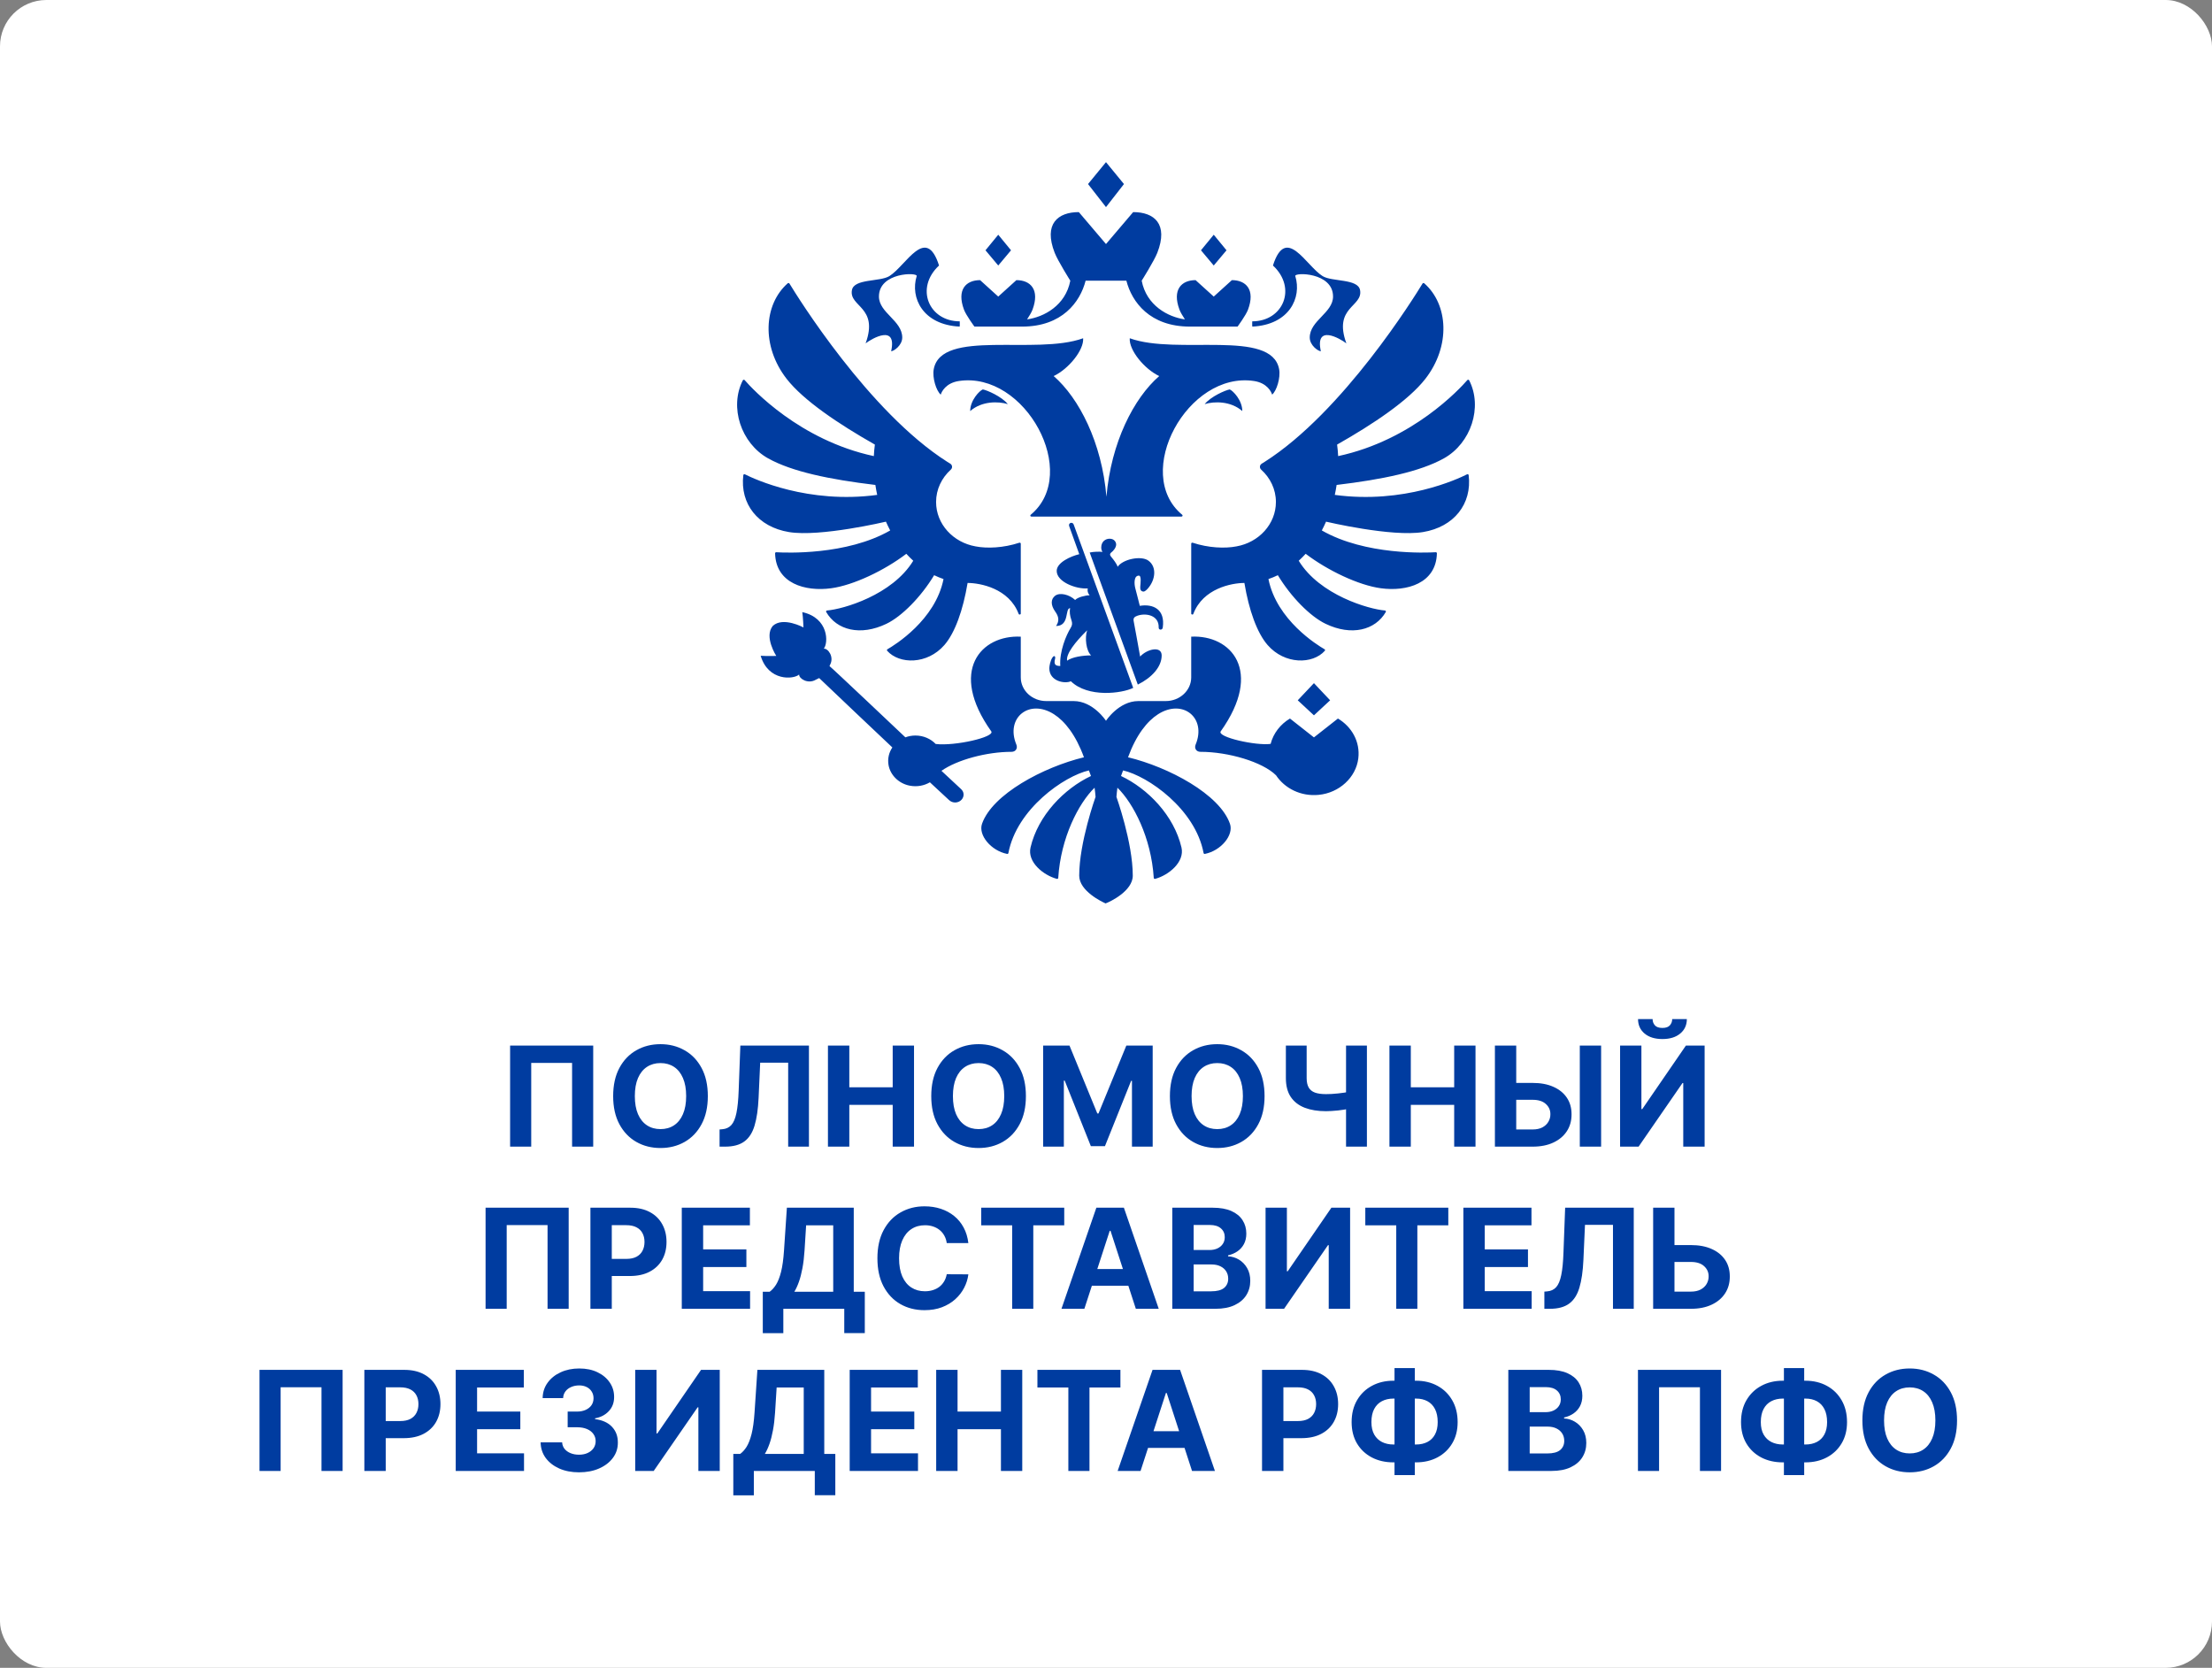 <svg width="191" height="144" viewBox="0 0 191 144" fill="none" xmlns="http://www.w3.org/2000/svg">
<rect x="0" y="0" width="191" height="144" fill="#808080" stroke="none"/>
<rect width="191" height="144" rx="4" fill="white"/>
<path fill-rule="evenodd" clip-rule="evenodd" d="M107.269 35.491C106.273 34.618 104.841 34.638 104.019 34.892C104.557 34.23 105.811 33.688 106.181 33.623C106.462 33.728 107.269 34.557 107.269 35.491L107.269 35.491ZM110.449 31.875C109.794 28.372 101.651 30.693 97.551 29.205C97.472 30.226 98.813 31.863 100.096 32.469C97.903 34.371 95.935 38.205 95.538 42.889C95.142 38.205 93.173 34.371 90.981 32.469C92.263 31.863 93.605 30.226 93.526 29.205C89.425 30.693 81.282 28.372 80.626 31.875C80.488 32.617 80.845 33.747 81.23 34.072C81.299 33.837 81.659 33.068 82.794 32.896C88.531 32.029 93.321 40.871 88.997 44.446C88.931 44.5 88.968 44.6 89.058 44.6H102.02C102.108 44.6 102.145 44.5 102.08 44.446C97.756 40.871 102.545 32.029 108.282 32.896C109.418 33.068 109.777 33.837 109.846 34.072C110.231 33.747 110.588 32.617 110.449 31.875V31.875ZM111.844 23.834C111.741 23.503 115.105 23.495 115.105 25.6C115.105 27.011 113.093 27.679 113.093 29.143C113.093 29.825 113.827 30.326 114.052 30.326C113.534 27.975 115.676 29.205 116.255 29.645C115.105 26.483 117.694 26.503 117.439 25.054C117.262 24.041 115.012 24.347 114.197 23.834C112.752 22.924 111.043 19.385 109.916 22.924C112.017 24.874 110.794 27.744 108.128 27.744C108.128 27.744 108.113 28.165 108.138 28.198C111.318 28.043 112.426 25.705 111.844 23.834H111.844ZM74.744 29.645C75.323 29.205 77.465 27.975 76.948 30.326C77.172 30.326 77.906 29.825 77.906 29.143C77.906 27.679 75.894 27.011 75.894 25.6C75.894 23.494 79.258 23.503 79.154 23.834C78.574 25.705 79.682 28.043 82.862 28.198C82.886 28.165 82.871 27.744 82.871 27.744C80.206 27.744 78.984 24.874 81.083 22.924C79.956 19.385 78.247 22.924 76.802 23.834C75.987 24.347 73.737 24.041 73.56 25.054C73.306 26.503 75.894 26.483 74.744 29.645H74.744ZM83.773 35.491C84.77 34.618 86.203 34.638 87.023 34.892C86.487 34.23 85.231 33.688 84.863 33.623C84.581 33.728 83.773 34.557 83.773 35.491L83.773 35.491ZM97.051 15.891L95.499 14L93.948 15.891L95.499 17.882L97.051 15.891H97.051ZM105.906 21.61L104.803 20.266L103.701 21.61L104.803 22.924L105.906 21.61V21.61ZM114.853 60.463L113.455 58.983L112.057 60.463L113.455 61.761L114.853 60.463V60.463ZM87.299 21.61L86.196 20.266L85.094 21.61L86.196 22.924L87.299 21.61H87.299ZM84.139 28.198H88.254C91.713 28.198 93.27 26.075 93.74 24.234H97.26C97.73 26.075 99.286 28.198 102.746 28.198H106.86C106.86 28.198 107.58 27.222 107.761 26.738C108.411 24.998 107.58 24.187 106.369 24.187L104.803 25.606L103.236 24.187C102.025 24.187 101.195 24.998 101.845 26.738C101.927 26.961 102.126 27.287 102.314 27.575C100.854 27.374 98.99 26.375 98.582 24.234C98.582 24.234 99.66 22.52 99.931 21.826C100.904 19.333 99.662 18.313 97.845 18.313L95.499 21.07L93.154 18.313C91.337 18.313 90.095 19.333 91.069 21.826C91.338 22.52 92.418 24.234 92.418 24.234C92.008 26.375 90.145 27.374 88.685 27.575C88.874 27.288 89.072 26.961 89.154 26.738C89.803 24.998 88.975 24.187 87.762 24.187L86.196 25.606L84.63 24.187C83.418 24.187 82.59 24.998 83.238 26.738C83.419 27.222 84.14 28.198 84.14 28.198L84.139 28.198ZM126.677 40.952C125.883 41.354 121.224 43.537 115.256 42.729C115.318 42.445 115.37 42.158 115.413 41.87C119.385 41.395 122.614 40.721 124.672 39.577C127.017 38.271 128.043 35.155 126.859 32.836C126.828 32.778 126.743 32.767 126.701 32.816C126.052 33.563 121.973 38.001 115.546 39.38C115.529 39.047 115.499 38.715 115.454 38.385C118.576 36.615 121.623 34.575 123.075 32.71C125.269 29.89 125.067 26.293 122.979 24.459C122.958 24.441 122.929 24.432 122.901 24.436C122.872 24.44 122.847 24.456 122.832 24.48C122.171 25.569 115.99 35.561 109.203 39.874C109.12 39.927 109.036 39.979 108.952 40.03C108.758 40.148 108.737 40.4 108.902 40.551C109.685 41.26 110.171 42.247 110.171 43.342C110.171 45.247 108.703 46.831 106.762 47.175C105.775 47.366 104.351 47.311 102.984 46.859C102.922 46.839 102.859 46.88 102.859 46.941V52.975C102.859 53.072 103.006 53.096 103.041 53.002C103.873 50.8 106.361 50.332 107.45 50.332C107.842 52.686 108.541 54.636 109.45 55.686C110.93 57.391 113.347 57.367 114.395 56.188C114.412 56.168 114.419 56.142 114.415 56.116C114.41 56.091 114.394 56.069 114.371 56.056C113.756 55.702 110.233 53.539 109.527 49.995C109.806 49.899 110.077 49.79 110.338 49.662C111.475 51.544 113.13 53.22 114.463 53.86C116.701 54.934 118.75 54.411 119.659 52.84C119.692 52.784 119.652 52.715 119.585 52.709C118.2 52.599 113.951 51.381 112.142 48.414C112.349 48.224 112.551 48.025 112.741 47.814C114.634 49.255 117.31 50.529 119.227 50.789C121.469 51.094 124.01 50.379 124.072 47.771C124.073 47.719 124.026 47.676 123.971 47.679C123.174 47.727 117.895 47.957 114.135 45.798C114.265 45.55 114.387 45.297 114.5 45.04C114.5 45.04 120.183 46.383 122.875 45.938C125.551 45.497 127.118 43.502 126.815 41.021C126.807 40.959 126.735 40.922 126.677 40.952L126.677 40.952ZM76.499 45.041C76.612 45.297 76.734 45.55 76.865 45.799C73.106 47.956 67.829 47.729 67.029 47.68C66.973 47.676 66.926 47.721 66.927 47.773C66.99 50.379 69.53 51.095 71.772 50.79C73.688 50.53 76.365 49.256 78.258 47.815C78.448 48.025 78.65 48.224 78.857 48.414C77.047 51.381 72.799 52.599 71.414 52.709C71.347 52.715 71.308 52.785 71.34 52.84C72.249 54.412 74.298 54.934 76.537 53.86C77.869 53.22 79.524 51.544 80.661 49.662C80.922 49.79 81.194 49.899 81.471 49.995C80.766 53.54 77.243 55.703 76.627 56.056C76.605 56.069 76.589 56.091 76.584 56.117C76.58 56.142 76.587 56.169 76.604 56.188C77.652 57.367 80.07 57.391 81.55 55.686C82.459 54.636 83.157 52.686 83.549 50.332C84.638 50.332 87.126 50.8 87.958 53.003C87.994 53.096 88.141 53.072 88.141 52.975V46.941C88.141 46.88 88.076 46.839 88.015 46.859C86.647 47.311 85.224 47.366 84.238 47.175C82.296 46.832 80.828 45.247 80.828 43.342C80.828 42.247 81.315 41.259 82.097 40.55C82.263 40.4 82.241 40.148 82.048 40.029C81.963 39.979 81.879 39.927 81.795 39.874C75.012 35.563 68.834 25.579 68.168 24.482C68.137 24.431 68.063 24.42 68.017 24.46C65.933 26.295 65.73 29.891 67.924 32.709C69.375 34.575 72.422 36.614 75.543 38.385C75.499 38.715 75.469 39.047 75.453 39.38C69.031 38.001 64.955 33.571 64.3 32.819C64.257 32.768 64.169 32.778 64.14 32.837C62.958 35.156 63.984 38.271 66.327 39.576C68.385 40.721 71.614 41.394 75.586 41.87C75.629 42.158 75.681 42.444 75.743 42.729C69.781 43.535 65.124 41.358 64.323 40.953C64.264 40.922 64.192 40.96 64.184 41.023C63.883 43.504 65.449 45.497 68.125 45.938C70.816 46.383 76.499 45.04 76.499 45.04V45.041ZM113.455 63.667L111.385 62.038C110.558 62.53 109.951 63.311 109.715 64.227C108.47 64.401 105.074 63.647 105.404 63.147C109.126 57.913 106.279 54.796 102.858 54.969V58.485C102.858 59.614 101.873 60.529 100.659 60.529H98.297C96.603 60.529 95.499 62.232 95.499 62.232C95.499 62.232 94.396 60.529 92.702 60.529H90.339C89.125 60.529 88.141 59.614 88.141 58.485V54.97C84.72 54.796 81.872 57.913 85.594 63.147C85.921 63.642 82.431 64.435 80.794 64.234C80.363 63.787 79.741 63.505 79.044 63.505C78.748 63.505 78.454 63.558 78.177 63.661C78.177 63.661 71.743 57.57 71.626 57.511L71.679 57.387C72.045 56.702 71.484 55.956 71.13 56.008C71.542 55.514 71.561 53.351 69.276 52.851C69.343 53.285 69.377 54.172 69.377 54.172C69.377 54.172 67.613 53.218 66.728 54.041C65.95 54.962 67.029 56.633 67.029 56.633C67.029 56.633 66.127 56.655 65.682 56.618C66.336 58.83 68.53 58.673 69.004 58.236C68.973 58.588 69.767 59.09 70.439 58.688L70.734 58.544C70.786 58.614 77.052 64.534 77.052 64.534C76.764 64.961 76.627 65.485 76.721 66.044C76.87 66.917 77.597 67.641 78.526 67.829C79.182 67.961 79.799 67.833 80.294 67.544L81.953 69.083C82.1 69.217 82.3 69.3 82.523 69.285C82.928 69.258 83.232 68.929 83.201 68.552C83.189 68.382 83.102 68.235 82.981 68.125C82.955 68.095 81.292 66.552 81.292 66.552C82.664 65.59 85.22 64.912 87.341 64.912C87.714 64.912 87.889 64.597 87.76 64.287C86.799 61.976 88.866 60.302 91.003 61.665C91.935 62.259 92.882 63.43 93.596 65.383C90.089 66.232 85.686 68.571 84.795 71.125C84.452 72.111 85.585 73.455 86.961 73.726C86.985 73.731 87.011 73.726 87.032 73.713C87.053 73.699 87.067 73.678 87.072 73.653C87.791 69.841 91.891 67.001 94.024 66.518C94.131 66.805 94.096 66.713 94.203 66.999C91.88 68.097 89.627 70.415 88.984 73.17C88.688 74.431 90.095 75.569 91.257 75.88C91.315 75.896 91.373 75.855 91.376 75.799C91.597 72.314 93.135 69.356 94.513 68.01C94.551 68.273 94.579 68.537 94.598 68.802C94.598 68.802 93.187 72.734 93.187 75.603C93.187 76.938 95.171 77.87 95.464 78C95.83 77.87 97.812 76.938 97.812 75.603C97.812 72.734 96.401 68.802 96.401 68.802C96.421 68.537 96.449 68.273 96.487 68.01C97.864 69.356 99.404 72.313 99.624 75.797C99.627 75.854 99.685 75.896 99.743 75.88C100.905 75.569 102.311 74.431 102.017 73.17C101.372 70.415 99.12 68.097 96.797 66.999C96.903 66.713 96.868 66.805 96.975 66.518C99.11 67.001 103.208 69.841 103.927 73.653C103.932 73.678 103.947 73.699 103.968 73.713C103.989 73.726 104.014 73.731 104.039 73.725C105.414 73.455 106.549 72.111 106.203 71.125C105.315 68.572 100.911 66.232 97.403 65.383C98.118 63.43 99.065 62.26 99.997 61.665C102.134 60.302 104.2 61.977 103.239 64.288C103.11 64.597 103.285 64.912 103.658 64.912C106.058 64.912 109.014 65.779 110.184 66.941C110.931 68.063 112.313 68.781 113.871 68.627C115.642 68.454 117.087 67.123 117.286 65.478C117.46 64.037 116.715 62.743 115.527 62.038L113.455 63.667L113.455 63.667ZM98.194 53.168C98.932 52.894 100.088 53.116 100.049 54.181C100.04 54.422 100.378 54.422 100.403 54.176C100.624 52.581 99.546 52.121 98.418 52.308C98.278 51.76 98.163 51.281 98.033 50.805C97.929 50.421 97.891 49.699 98.335 49.699C98.576 49.699 98.479 50.371 98.457 50.66C98.436 50.914 98.528 51.068 98.734 51.075C98.862 51.08 99.023 50.916 99.118 50.807C99.764 50.077 99.913 48.947 99.157 48.402C98.525 47.945 96.941 48.285 96.505 48.937C96.439 48.691 96.125 48.286 95.974 48.11C95.828 47.938 95.79 47.819 95.992 47.668C96.088 47.595 96.377 47.308 96.377 47.011C96.377 46.836 96.241 46.512 95.809 46.512C95.468 46.512 95.089 46.748 95.089 47.274C95.089 47.391 95.117 47.517 95.193 47.652C94.977 47.616 94.392 47.631 94.092 47.705L98.246 59.106C99.436 58.519 100.307 57.59 100.307 56.592C100.307 55.742 99.055 56.024 98.447 56.687C98.252 55.61 98.078 54.614 97.888 53.622C97.836 53.349 97.975 53.25 98.194 53.168L98.194 53.168ZM92.319 45.423L93.192 47.848C92.445 48.026 91.243 48.571 91.243 49.292C91.243 50.253 92.943 50.879 93.926 50.803C93.877 51.023 93.933 51.218 94.086 51.397C93.73 51.397 93.056 51.563 92.835 51.801C92.314 51.315 91.499 51.139 91.111 51.434C90.722 51.732 90.71 52.236 91.117 52.806C91.4 53.201 91.506 53.591 91.188 54.048C92.373 54.048 91.936 52.508 92.4 52.508C92.34 52.806 92.377 53.152 92.512 53.535C92.601 53.79 92.601 53.971 92.448 54.216C92.066 54.827 91.471 56.231 91.552 57.5C91.163 57.498 90.966 57.403 91.103 56.872C91.154 56.675 91.032 56.534 90.87 56.777C90.692 57.046 90.606 57.504 90.606 57.7C90.606 58.83 91.952 59.058 92.466 58.819C93.953 60.257 96.873 59.874 97.85 59.391L92.709 45.285C92.604 45.019 92.227 45.146 92.32 45.423L92.319 45.423ZM92.141 57.042C92.035 56.462 92.843 55.424 93.871 54.422C93.652 55.075 93.788 56.2 94.217 56.587C93.471 56.587 92.586 56.727 92.141 57.042H92.141Z" fill="#003CA0"/>
<path d="M51.222 90.273V99H49.398V91.773H45.87V99H44.046V90.273H51.222ZM61.119 94.636C61.119 95.588 60.938 96.398 60.578 97.065C60.22 97.733 59.731 98.243 59.112 98.595C58.495 98.945 57.802 99.119 57.032 99.119C56.257 99.119 55.56 98.943 54.944 98.591C54.328 98.239 53.84 97.729 53.482 97.061C53.124 96.394 52.945 95.585 52.945 94.636C52.945 93.685 53.124 92.875 53.482 92.207C53.84 91.54 54.328 91.031 54.944 90.682C55.56 90.329 56.257 90.153 57.032 90.153C57.802 90.153 58.495 90.329 59.112 90.682C59.731 91.031 60.22 91.54 60.578 92.207C60.938 92.875 61.119 93.685 61.119 94.636ZM59.248 94.636C59.248 94.02 59.156 93.5 58.971 93.077C58.789 92.653 58.532 92.332 58.2 92.114C57.867 91.895 57.478 91.785 57.032 91.785C56.586 91.785 56.197 91.895 55.864 92.114C55.532 92.332 55.274 92.653 55.089 93.077C54.907 93.5 54.816 94.02 54.816 94.636C54.816 95.253 54.907 95.773 55.089 96.196C55.274 96.619 55.532 96.94 55.864 97.159C56.197 97.378 56.586 97.487 57.032 97.487C57.478 97.487 57.867 97.378 58.2 97.159C58.532 96.94 58.789 96.619 58.971 96.196C59.156 95.773 59.248 95.253 59.248 94.636ZM62.133 99V97.517L62.38 97.496C62.698 97.47 62.955 97.349 63.151 97.133C63.347 96.915 63.493 96.567 63.59 96.09C63.689 95.609 63.753 94.965 63.782 94.155L63.927 90.273H69.85V99H68.056V91.751H65.64L65.503 94.79C65.458 95.767 65.341 96.565 65.154 97.185C64.969 97.804 64.674 98.261 64.267 98.557C63.864 98.852 63.312 99 62.61 99H62.133ZM71.491 99V90.273H73.336V93.874H77.082V90.273H78.923V99H77.082V95.395H73.336V99H71.491ZM88.584 94.636C88.584 95.588 88.404 96.398 88.043 97.065C87.685 97.733 87.196 98.243 86.577 98.595C85.961 98.945 85.267 99.119 84.498 99.119C83.722 99.119 83.026 98.943 82.409 98.591C81.793 98.239 81.306 97.729 80.948 97.061C80.59 96.394 80.411 95.585 80.411 94.636C80.411 93.685 80.59 92.875 80.948 92.207C81.306 91.54 81.793 91.031 82.409 90.682C83.026 90.329 83.722 90.153 84.498 90.153C85.267 90.153 85.961 90.329 86.577 90.682C87.196 91.031 87.685 91.54 88.043 92.207C88.404 92.875 88.584 93.685 88.584 94.636ZM86.713 94.636C86.713 94.02 86.621 93.5 86.436 93.077C86.255 92.653 85.998 92.332 85.665 92.114C85.333 91.895 84.944 91.785 84.498 91.785C84.052 91.785 83.662 91.895 83.33 92.114C82.998 92.332 82.739 92.653 82.554 93.077C82.373 93.5 82.282 94.02 82.282 94.636C82.282 95.253 82.373 95.773 82.554 96.196C82.739 96.619 82.998 96.94 83.33 97.159C83.662 97.378 84.052 97.487 84.498 97.487C84.944 97.487 85.333 97.378 85.665 97.159C85.998 96.94 86.255 96.619 86.436 96.196C86.621 95.773 86.713 95.253 86.713 94.636ZM90.071 90.273H92.347L94.75 96.136H94.852L97.256 90.273H99.531V99H97.742V93.32H97.669L95.41 98.957H94.192L91.933 93.298H91.861V99H90.071V90.273ZM109.191 94.636C109.191 95.588 109.011 96.398 108.65 97.065C108.292 97.733 107.804 98.243 107.184 98.595C106.568 98.945 105.875 99.119 105.105 99.119C104.329 99.119 103.633 98.943 103.017 98.591C102.4 98.239 101.913 97.729 101.555 97.061C101.197 96.394 101.018 95.585 101.018 94.636C101.018 93.685 101.197 92.875 101.555 92.207C101.913 91.54 102.4 91.031 103.017 90.682C103.633 90.329 104.329 90.153 105.105 90.153C105.875 90.153 106.568 90.329 107.184 90.682C107.804 91.031 108.292 91.54 108.65 92.207C109.011 92.875 109.191 93.685 109.191 94.636ZM107.321 94.636C107.321 94.02 107.228 93.5 107.044 93.077C106.862 92.653 106.605 92.332 106.272 92.114C105.94 91.895 105.551 91.785 105.105 91.785C104.659 91.785 104.27 91.895 103.937 92.114C103.605 92.332 103.346 92.653 103.162 93.077C102.98 93.5 102.889 94.02 102.889 94.636C102.889 95.253 102.98 95.773 103.162 96.196C103.346 96.619 103.605 96.94 103.937 97.159C104.27 97.378 104.659 97.487 105.105 97.487C105.551 97.487 105.94 97.378 106.272 97.159C106.605 96.94 106.862 96.619 107.044 96.196C107.228 95.773 107.321 95.253 107.321 94.636ZM111.032 90.273H112.826V93.085C112.826 93.421 112.884 93.69 113.001 93.895C113.117 94.097 113.298 94.243 113.542 94.334C113.789 94.422 114.106 94.466 114.492 94.466C114.628 94.466 114.789 94.462 114.974 94.453C115.158 94.442 115.349 94.426 115.545 94.406C115.744 94.386 115.931 94.362 116.107 94.334C116.283 94.305 116.43 94.273 116.546 94.236V95.693C116.427 95.733 116.278 95.769 116.099 95.8C115.923 95.828 115.736 95.854 115.54 95.876C115.344 95.896 115.154 95.912 114.969 95.923C114.785 95.935 114.626 95.94 114.492 95.94C113.79 95.94 113.18 95.841 112.66 95.642C112.14 95.44 111.738 95.129 111.454 94.709C111.173 94.288 111.032 93.747 111.032 93.085V90.273ZM116.227 90.273H118.029V99H116.227V90.273ZM119.974 99V90.273H121.819V93.874H125.565V90.273H127.406V99H125.565V95.395H121.819V99H119.974ZM130.262 93.499H132.341C133.034 93.499 133.631 93.611 134.131 93.835C134.634 94.057 135.022 94.371 135.294 94.777C135.567 95.183 135.702 95.662 135.699 96.213C135.702 96.761 135.567 97.246 135.294 97.666C135.022 98.084 134.634 98.41 134.131 98.646C133.631 98.882 133.034 99 132.341 99H129.081V90.273H130.922V97.517H132.341C132.674 97.517 132.953 97.457 133.181 97.338C133.408 97.216 133.58 97.055 133.696 96.856C133.816 96.655 133.874 96.435 133.871 96.196C133.874 95.849 133.743 95.557 133.479 95.318C133.218 95.077 132.838 94.956 132.341 94.956H130.262V93.499ZM138.252 90.273V99H136.411V90.273H138.252ZM139.89 90.273H141.731V95.761H141.803L145.574 90.273H147.189V99H145.344V93.507H145.28L141.488 99H139.89V90.273ZM144.39 87.989H145.655C145.653 88.506 145.461 88.922 145.08 89.237C144.702 89.553 144.191 89.71 143.546 89.71C142.898 89.71 142.386 89.553 142.008 89.237C141.63 88.922 141.441 88.506 141.441 87.989H142.698C142.695 88.185 142.758 88.361 142.886 88.517C143.016 88.673 143.236 88.751 143.546 88.751C143.847 88.751 144.063 88.675 144.194 88.521C144.324 88.368 144.39 88.19 144.39 87.989ZM49.104 104.273V113H47.28V105.773H43.752V113H41.928V104.273H49.104ZM50.981 113V104.273H54.424C55.086 104.273 55.65 104.399 56.116 104.652C56.582 104.902 56.937 105.25 57.181 105.696C57.428 106.139 57.552 106.651 57.552 107.23C57.552 107.81 57.427 108.321 57.177 108.764C56.927 109.207 56.565 109.553 56.09 109.8C55.619 110.047 55.047 110.17 54.377 110.17H52.182V108.692H54.079C54.434 108.692 54.727 108.631 54.957 108.509C55.19 108.384 55.363 108.212 55.477 107.993C55.593 107.771 55.651 107.517 55.651 107.23C55.651 106.94 55.593 106.687 55.477 106.472C55.363 106.253 55.19 106.084 54.957 105.964C54.724 105.842 54.428 105.781 54.07 105.781H52.826V113H50.981ZM58.87 113V104.273H64.751V105.794H60.715V107.874H64.448V109.395H60.715V111.479H64.768V113H58.87ZM65.865 115.105V111.53H66.457C66.659 111.385 66.844 111.18 67.011 110.916C67.179 110.649 67.322 110.281 67.442 109.812C67.561 109.341 67.646 108.724 67.697 107.963L67.945 104.273H73.719V111.53H74.673V115.097H72.9V113H67.638V115.105H65.865ZM68.588 111.53H71.946V105.794H69.606L69.47 107.963C69.433 108.54 69.372 109.051 69.287 109.497C69.204 109.943 69.104 110.334 68.984 110.669C68.868 111.001 68.736 111.288 68.588 111.53ZM83.615 107.328H81.749C81.715 107.087 81.645 106.872 81.54 106.685C81.435 106.494 81.3 106.332 81.135 106.199C80.97 106.065 80.78 105.963 80.564 105.892C80.351 105.821 80.12 105.786 79.87 105.786C79.418 105.786 79.024 105.898 78.689 106.122C78.354 106.344 78.094 106.668 77.909 107.094C77.725 107.517 77.632 108.031 77.632 108.636C77.632 109.259 77.725 109.781 77.909 110.205C78.097 110.628 78.358 110.947 78.693 111.163C79.029 111.379 79.416 111.487 79.857 111.487C80.104 111.487 80.333 111.455 80.543 111.389C80.756 111.324 80.945 111.229 81.11 111.104C81.274 110.976 81.411 110.821 81.519 110.639C81.629 110.457 81.706 110.25 81.749 110.017L83.615 110.026C83.567 110.426 83.446 110.812 83.253 111.185C83.063 111.554 82.806 111.885 82.482 112.178C82.161 112.467 81.777 112.697 81.331 112.868C80.888 113.036 80.387 113.119 79.827 113.119C79.049 113.119 78.353 112.943 77.739 112.591C77.128 112.239 76.645 111.729 76.29 111.061C75.938 110.393 75.762 109.585 75.762 108.636C75.762 107.685 75.941 106.875 76.299 106.207C76.656 105.54 77.142 105.031 77.756 104.682C78.37 104.33 79.06 104.153 79.827 104.153C80.333 104.153 80.801 104.224 81.233 104.366C81.668 104.509 82.053 104.716 82.388 104.989C82.723 105.259 82.996 105.589 83.206 105.982C83.419 106.374 83.556 106.822 83.615 107.328ZM84.726 105.794V104.273H91.894V105.794H89.222V113H87.398V105.794H84.726ZM93.632 113H91.655L94.667 104.273H97.045L100.054 113H98.076L95.89 106.267H95.822L93.632 113ZM93.508 109.57H98.179V111.01H93.508V109.57ZM101.224 113V104.273H104.719C105.361 104.273 105.896 104.368 106.325 104.558C106.754 104.749 107.076 105.013 107.292 105.351C107.508 105.686 107.616 106.072 107.616 106.51C107.616 106.851 107.548 107.151 107.412 107.409C107.275 107.665 107.088 107.875 106.849 108.04C106.613 108.202 106.344 108.317 106.04 108.385V108.47C106.372 108.484 106.683 108.578 106.973 108.751C107.265 108.925 107.503 109.168 107.684 109.48C107.866 109.79 107.957 110.159 107.957 110.588C107.957 111.051 107.842 111.464 107.612 111.828C107.385 112.189 107.048 112.474 106.602 112.685C106.156 112.895 105.606 113 104.953 113H101.224ZM103.069 111.491H104.574C105.088 111.491 105.463 111.393 105.699 111.197C105.934 110.999 106.052 110.734 106.052 110.405C106.052 110.163 105.994 109.95 105.878 109.766C105.761 109.581 105.595 109.436 105.379 109.331C105.166 109.226 104.912 109.173 104.616 109.173H103.069V111.491ZM103.069 107.925H104.437C104.69 107.925 104.915 107.881 105.111 107.793C105.309 107.702 105.466 107.574 105.579 107.409C105.696 107.244 105.754 107.047 105.754 106.817C105.754 106.501 105.642 106.247 105.417 106.054C105.196 105.861 104.88 105.764 104.471 105.764H103.069V107.925ZM109.278 104.273H111.119V109.761H111.191L114.962 104.273H116.578V113H114.732V107.507H114.668L110.876 113H109.278V104.273ZM117.89 105.794V104.273H125.057V105.794H122.385V113H120.562V105.794H117.89ZM126.358 113V104.273H132.238V105.794H128.203V107.874H131.936V109.395H128.203V111.479H132.255V113H126.358ZM133.352 113V111.517L133.599 111.496C133.918 111.47 134.175 111.349 134.371 111.134C134.567 110.915 134.713 110.567 134.81 110.089C134.909 109.609 134.973 108.964 135.001 108.155L135.146 104.273H141.07V113H139.276V105.751H136.859L136.723 108.79C136.678 109.767 136.561 110.565 136.374 111.185C136.189 111.804 135.894 112.261 135.487 112.557C135.084 112.852 134.531 113 133.83 113H133.352ZM143.925 107.499H146.005C146.698 107.499 147.295 107.611 147.795 107.835C148.298 108.057 148.685 108.371 148.958 108.777C149.231 109.183 149.366 109.662 149.363 110.213C149.366 110.761 149.231 111.246 148.958 111.666C148.685 112.084 148.298 112.411 147.795 112.646C147.295 112.882 146.698 113 146.005 113H142.745V104.273H144.586V111.517H146.005C146.337 111.517 146.617 111.457 146.844 111.338C147.072 111.216 147.244 111.055 147.36 110.857C147.479 110.655 147.538 110.435 147.535 110.196C147.538 109.849 147.407 109.557 147.143 109.318C146.881 109.077 146.502 108.956 146.005 108.956H143.925V107.499ZM29.584 118.273V127H27.76V119.773H24.232V127H22.408V118.273H29.584ZM31.461 127V118.273H34.904C35.566 118.273 36.13 118.399 36.596 118.652C37.062 118.902 37.417 119.25 37.661 119.696C37.908 120.139 38.032 120.651 38.032 121.23C38.032 121.81 37.907 122.321 37.657 122.764C37.407 123.207 37.044 123.553 36.57 123.8C36.098 124.047 35.527 124.17 34.857 124.17H32.662V122.692H34.559C34.914 122.692 35.206 122.631 35.437 122.509C35.669 122.384 35.843 122.212 35.956 121.993C36.073 121.771 36.131 121.517 36.131 121.23C36.131 120.94 36.073 120.687 35.956 120.472C35.843 120.253 35.669 120.084 35.437 119.964C35.203 119.842 34.908 119.781 34.55 119.781H33.306V127H31.461ZM39.35 127V118.273H45.231V119.794H41.195V121.874H44.928V123.395H41.195V125.479H45.248V127H39.35ZM49.992 127.119C49.356 127.119 48.789 127.01 48.292 126.791C47.798 126.57 47.407 126.266 47.12 125.879C46.836 125.49 46.69 125.041 46.681 124.533H48.539C48.551 124.746 48.62 124.933 48.748 125.095C48.879 125.254 49.052 125.378 49.268 125.466C49.484 125.554 49.727 125.598 49.997 125.598C50.278 125.598 50.527 125.548 50.742 125.449C50.958 125.349 51.127 125.212 51.25 125.036C51.372 124.859 51.433 124.656 51.433 124.426C51.433 124.193 51.367 123.987 51.237 123.808C51.109 123.626 50.924 123.484 50.683 123.382C50.444 123.28 50.16 123.229 49.831 123.229H49.017V121.874H49.831C50.109 121.874 50.355 121.825 50.568 121.729C50.784 121.632 50.951 121.499 51.071 121.328C51.19 121.155 51.25 120.953 51.25 120.723C51.25 120.504 51.197 120.312 51.092 120.148C50.99 119.98 50.845 119.849 50.657 119.756C50.473 119.662 50.257 119.615 50.01 119.615C49.76 119.615 49.531 119.661 49.324 119.751C49.116 119.839 48.95 119.966 48.825 120.131C48.7 120.295 48.633 120.489 48.625 120.71H46.856C46.865 120.207 47.008 119.764 47.287 119.381C47.565 118.997 47.94 118.697 48.412 118.482C48.886 118.263 49.422 118.153 50.018 118.153C50.62 118.153 51.147 118.263 51.599 118.482C52.051 118.7 52.402 118.996 52.652 119.368C52.904 119.737 53.029 120.152 53.027 120.612C53.029 121.101 52.877 121.509 52.571 121.835C52.267 122.162 51.87 122.369 51.382 122.457V122.526C52.024 122.608 52.512 122.831 52.848 123.195C53.186 123.555 53.353 124.007 53.35 124.55C53.353 125.047 53.21 125.489 52.92 125.875C52.633 126.261 52.237 126.565 51.731 126.787C51.225 127.009 50.646 127.119 49.992 127.119ZM54.848 118.273H56.689V123.761H56.761L60.533 118.273H62.148V127H60.303V121.507H60.239L56.446 127H54.848V118.273ZM63.319 129.105V125.53H63.911C64.113 125.385 64.298 125.18 64.466 124.916C64.633 124.649 64.777 124.281 64.896 123.812C65.015 123.341 65.1 122.724 65.152 121.963L65.399 118.273H71.173V125.53H72.127V129.097H70.355V127H65.092V129.105H63.319ZM66.042 125.53H69.4V119.794H67.061L66.924 121.963C66.887 122.54 66.826 123.051 66.741 123.497C66.659 123.943 66.558 124.334 66.439 124.669C66.322 125.001 66.19 125.288 66.042 125.53ZM73.369 127V118.273H79.25V119.794H75.214V121.874H78.947V123.395H75.214V125.479H79.267V127H73.369ZM80.837 127V118.273H82.682V121.874H86.428V118.273H88.269V127H86.428V123.395H82.682V127H80.837ZM89.578 119.794V118.273H96.745V119.794H94.073V127H92.249V119.794H89.578ZM98.484 127H96.506L99.519 118.273H101.897L104.905 127H102.928L100.742 120.267H100.674L98.484 127ZM98.36 123.57H103.03V125.01H98.36V123.57ZM108.973 127V118.273H112.416C113.078 118.273 113.642 118.399 114.108 118.652C114.574 118.902 114.929 119.25 115.173 119.696C115.421 120.139 115.544 120.651 115.544 121.23C115.544 121.81 115.419 122.321 115.169 122.764C114.919 123.207 114.557 123.553 114.083 123.8C113.611 124.047 113.04 124.17 112.369 124.17H110.175V122.692H112.071C112.426 122.692 112.719 122.631 112.949 122.509C113.182 122.384 113.355 122.212 113.469 121.993C113.585 121.771 113.644 121.517 113.644 121.23C113.644 120.94 113.585 120.687 113.469 120.472C113.355 120.253 113.182 120.084 112.949 119.964C112.716 119.842 112.421 119.781 112.063 119.781H110.818V127H108.973ZM120.314 119.21H122.266C122.965 119.21 123.584 119.358 124.124 119.653C124.667 119.949 125.091 120.365 125.398 120.902C125.708 121.436 125.863 122.064 125.863 122.786C125.863 123.484 125.708 124.094 125.398 124.614C125.091 125.134 124.667 125.538 124.124 125.828C123.584 126.115 122.965 126.259 122.266 126.259H120.314C119.613 126.259 118.991 126.116 118.448 125.832C117.905 125.545 117.479 125.142 117.169 124.622C116.863 124.102 116.709 123.489 116.709 122.781C116.709 122.06 116.864 121.432 117.174 120.898C117.486 120.361 117.914 119.946 118.456 119.653C118.999 119.358 119.618 119.21 120.314 119.21ZM120.314 120.753C119.939 120.753 119.608 120.828 119.321 120.979C119.037 121.126 118.816 121.351 118.657 121.652C118.498 121.953 118.418 122.33 118.418 122.781C118.418 123.213 118.499 123.572 118.661 123.859C118.826 124.146 119.05 124.361 119.334 124.503C119.618 124.645 119.945 124.716 120.314 124.716H122.279C122.651 124.716 122.976 124.643 123.255 124.499C123.536 124.354 123.753 124.138 123.907 123.851C124.063 123.564 124.141 123.209 124.141 122.786C124.141 122.334 124.063 121.957 123.907 121.656C123.753 121.355 123.536 121.129 123.255 120.979C122.976 120.828 122.651 120.753 122.279 120.753H120.314ZM122.164 118.119V127.358H120.412V118.119H122.164ZM130.239 127V118.273H133.734C134.376 118.273 134.911 118.368 135.34 118.558C135.769 118.749 136.092 119.013 136.308 119.351C136.523 119.686 136.631 120.072 136.631 120.51C136.631 120.851 136.563 121.151 136.427 121.409C136.291 121.665 136.103 121.875 135.864 122.04C135.629 122.202 135.359 122.317 135.055 122.385V122.47C135.387 122.484 135.698 122.578 135.988 122.751C136.281 122.925 136.518 123.168 136.7 123.48C136.881 123.79 136.972 124.159 136.972 124.588C136.972 125.051 136.857 125.464 136.627 125.828C136.4 126.189 136.063 126.474 135.617 126.685C135.171 126.895 134.621 127 133.968 127H130.239ZM132.085 125.491H133.589C134.103 125.491 134.478 125.393 134.714 125.197C134.95 124.999 135.068 124.734 135.068 124.405C135.068 124.163 135.009 123.95 134.893 123.766C134.776 123.581 134.61 123.436 134.394 123.331C134.181 123.226 133.927 123.173 133.631 123.173H132.085V125.491ZM132.085 121.925H133.452C133.705 121.925 133.93 121.881 134.126 121.793C134.325 121.702 134.481 121.574 134.594 121.409C134.711 121.244 134.769 121.047 134.769 120.817C134.769 120.501 134.657 120.247 134.433 120.054C134.211 119.861 133.896 119.764 133.487 119.764H132.085V121.925ZM148.609 118.273V127H146.785V119.773H143.257V127H141.433V118.273H148.609ZM153.938 119.21H155.89C156.588 119.21 157.208 119.358 157.747 119.653C158.29 119.949 158.715 120.365 159.022 120.902C159.331 121.436 159.486 122.064 159.486 122.786C159.486 123.484 159.331 124.094 159.022 124.614C158.715 125.134 158.29 125.538 157.747 125.828C157.208 126.115 156.588 126.259 155.89 126.259H153.938C153.236 126.259 152.614 126.116 152.071 125.832C151.529 125.545 151.103 125.142 150.793 124.622C150.486 124.102 150.333 123.489 150.333 122.781C150.333 122.06 150.488 121.432 150.797 120.898C151.11 120.361 151.537 119.946 152.08 119.653C152.622 119.358 153.242 119.21 153.938 119.21ZM153.938 120.753C153.563 120.753 153.232 120.828 152.945 120.979C152.661 121.126 152.439 121.351 152.28 121.652C152.121 121.953 152.041 122.33 152.041 122.781C152.041 123.213 152.122 123.572 152.284 123.859C152.449 124.146 152.674 124.361 152.958 124.503C153.242 124.645 153.568 124.716 153.938 124.716H155.902C156.274 124.716 156.6 124.643 156.878 124.499C157.159 124.354 157.377 124.138 157.53 123.851C157.686 123.564 157.765 123.209 157.765 122.786C157.765 122.334 157.686 121.957 157.53 121.656C157.377 121.355 157.159 121.129 156.878 120.979C156.6 120.828 156.274 120.753 155.902 120.753H153.938ZM155.787 118.119V127.358H154.036V118.119H155.787ZM168.985 122.636C168.985 123.588 168.805 124.398 168.444 125.065C168.086 125.733 167.598 126.243 166.978 126.595C166.362 126.945 165.669 127.119 164.899 127.119C164.123 127.119 163.427 126.943 162.811 126.591C162.194 126.239 161.707 125.729 161.349 125.061C160.991 124.393 160.812 123.585 160.812 122.636C160.812 121.685 160.991 120.875 161.349 120.207C161.707 119.54 162.194 119.031 162.811 118.682C163.427 118.33 164.123 118.153 164.899 118.153C165.669 118.153 166.362 118.33 166.978 118.682C167.598 119.031 168.086 119.54 168.444 120.207C168.805 120.875 168.985 121.685 168.985 122.636ZM167.115 122.636C167.115 122.02 167.022 121.5 166.838 121.077C166.656 120.653 166.399 120.332 166.066 120.114C165.734 119.895 165.345 119.786 164.899 119.786C164.453 119.786 164.063 119.895 163.731 120.114C163.399 120.332 163.14 120.653 162.956 121.077C162.774 121.5 162.683 122.02 162.683 122.636C162.683 123.253 162.774 123.773 162.956 124.196C163.14 124.619 163.399 124.94 163.731 125.159C164.063 125.378 164.453 125.487 164.899 125.487C165.345 125.487 165.734 125.378 166.066 125.159C166.399 124.94 166.656 124.619 166.838 124.196C167.022 123.773 167.115 123.253 167.115 122.636Z" fill="#003CA0"/>
</svg>

